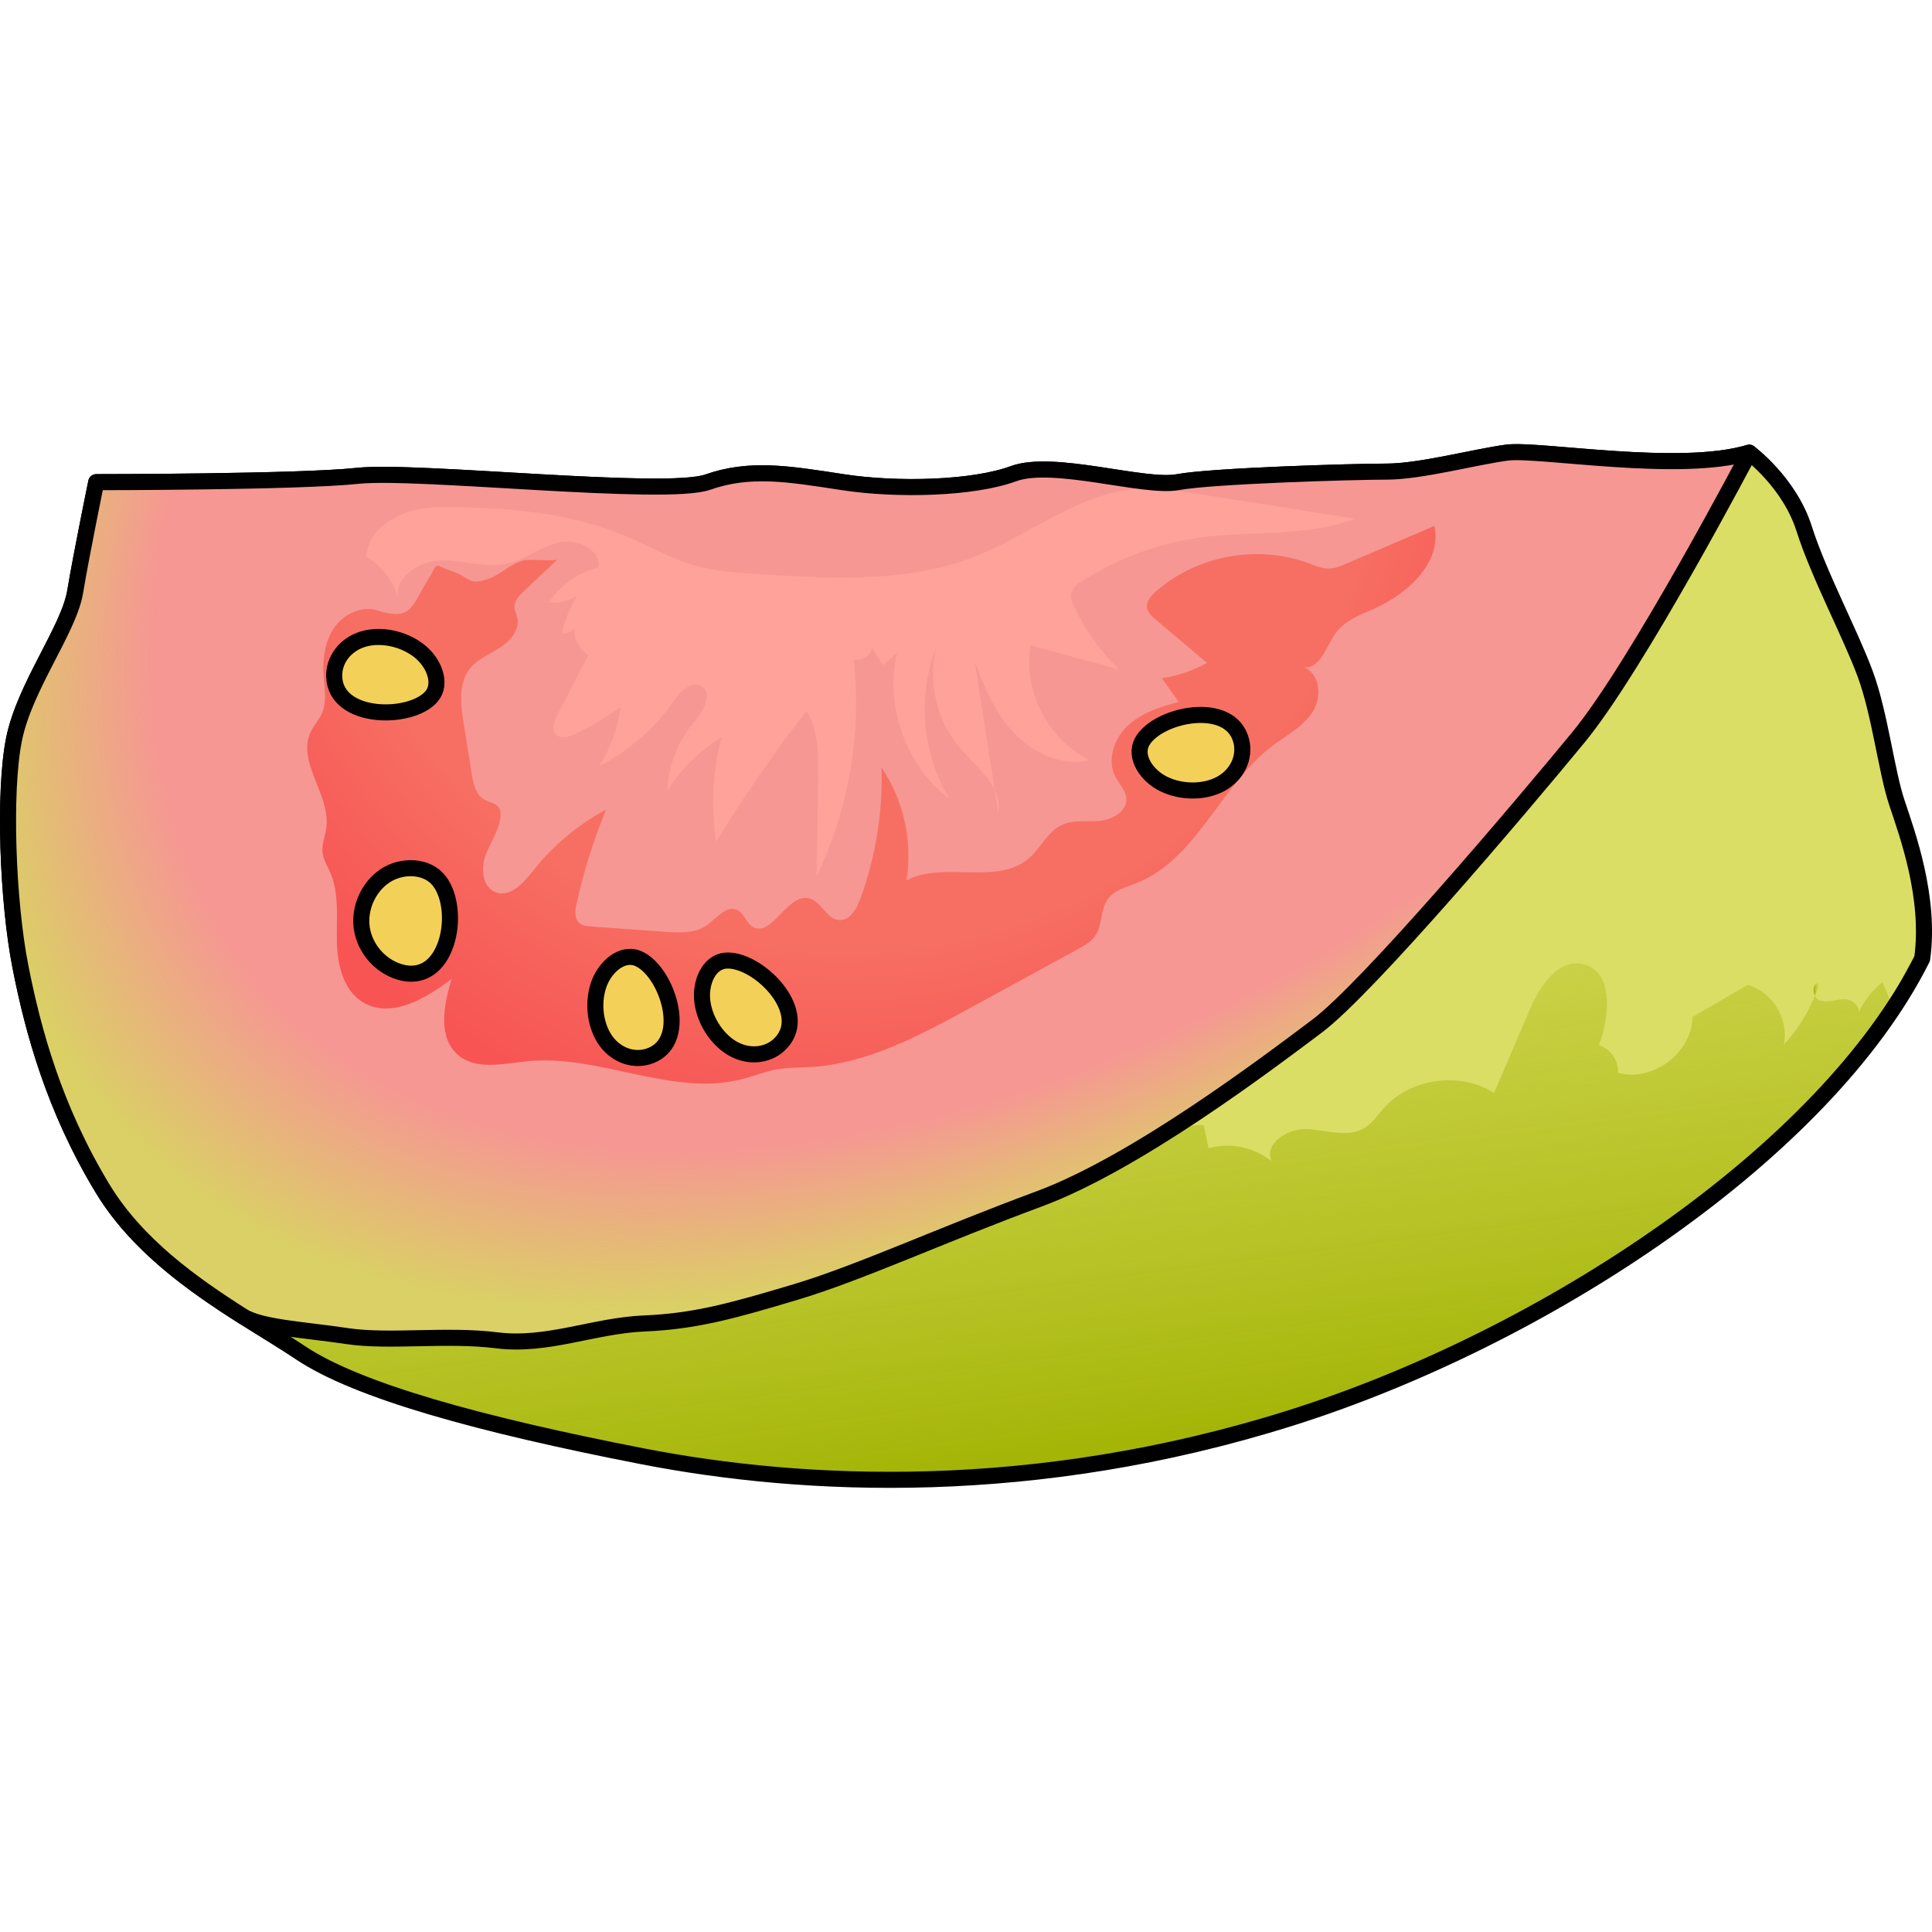 <?xml version="1.0" encoding="utf-8"?>
<!-- Created by: Science Figures, www.sciencefigures.org, Generator: Science Figures Editor -->
<svg version="1.1" id="Layer_1" xmlns="http://www.w3.org/2000/svg" xmlns:xlink="http://www.w3.org/1999/xlink" 
	 width="800px" height="800px" viewBox="0 0 120.275 64.978" enable-background="new 0 0 120.275 64.978"
	 xml:space="preserve">
<g>
	<path fill="#DADE65" d="M108.899,0.53c0,0,2.494,1.838,3.413,4.725c0.919,2.888,2.888,6.563,3.807,9.057s1.313,6.038,1.969,8.007
		s2.1,5.907,1.575,9.713c-6.038,12.076-23.496,23.627-39.378,28.615s-30.19,4.332-40.297,2.363s-17.72-4.069-21.264-6.432
		S9.404,51.328,6.385,46.34s-4.332-9.821-5.119-13.836s-1.05-10.841-0.394-14.122s3.413-6.826,3.807-9.188s1.313-6.826,1.313-6.826
		s12.601,0,16.276-0.394s19.164,1.313,21.789,0.394c2.625-0.919,4.988-0.525,8.401,0c3.413,0.525,8.138,0.394,10.632-0.525
		s8.138,0.919,10.238,0.525s10.895-0.656,12.995-0.656s5.513-0.919,7.482-1.181C95.773,0.268,104.568,1.843,108.899,0.53z"/>
	<g>
		<linearGradient id="SVGID_1_" gradientUnits="userSpaceOnUse" x1="112.896" y1="33.953" x2="113.282" y2="33.953">
			<stop  offset="0" style="stop-color:#A1B200"/>
			<stop  offset="1" style="stop-color:#BFC831;stop-opacity:0"/>
		</linearGradient>
		<path fill="url(#SVGID_1_)" d="M112.984,34.351c0.107-0.26,0.214-0.52,0.298-0.788C112.896,33.485,112.805,34.002,112.984,34.351z
			"/>
		<linearGradient id="SVGID_2_" gradientUnits="userSpaceOnUse" x1="66.408" y1="64.916" x2="60.042" y2="16.77">
			<stop  offset="0" style="stop-color:#A1B200"/>
			<stop  offset="1" style="stop-color:#BFC831;stop-opacity:0"/>
		</linearGradient>
		<path fill="url(#SVGID_2_)" d="M18.723,56.578c3.544,2.363,11.157,4.463,21.264,6.432c10.107,1.969,24.414,2.625,40.297-2.363
			c15.883-4.988,33.34-16.539,39.378-28.615c0.037-0.265,0.043-0.531,0.061-0.797c-0.972,0.992-1.487,2.375-1.927,3.713
			c-0.202-0.49-0.403-0.979-0.604-1.469c-0.626,0.511-1.131,1.163-1.485,1.889c0.076-0.366-0.401-0.805-0.849-0.811
			c-0.533-0.008-1.082,0.248-1.584,0.068c-0.132-0.047-0.227-0.151-0.291-0.275c-0.46,1.118-1.113,2.157-1.94,3.039
			c0.351-1.563-0.703-3.308-2.25-3.725c-1.144,0.668-2.289,1.337-3.433,2.005c-0.018,2.232-2.493,4.079-4.638,3.462
			c0.053-0.747-0.465-1.498-1.183-1.712c0.689-1.832,0.917-4.616-0.991-5.051c-1.556-0.355-2.698,1.396-3.326,2.862
			c-0.737,1.721-1.474,3.442-2.211,5.163c-2.123-1.353-5.202-0.925-6.875,0.956c-0.38,0.427-0.703,0.926-1.192,1.223
			c-1.032,0.626-2.343,0.14-3.549,0.068c-1.205-0.072-2.738,0.907-2.233,2.004c-1.077-0.875-2.586-1.188-3.922-0.812
			c-0.102-0.481-0.204-0.962-0.307-1.443c-2.375,0.043-4.738,0.614-6.871,1.659c-0.883,0.433-1.742,0.951-2.701,1.169
			c-1.41,0.32-2.872-0.042-4.297-0.289c-5.938-1.03-12.215,0.005-17.508,2.888l-5.346-8.189c-8.775-2.489-18.443-1.687-26.688,2.215
			C9.482,42.807,7.43,44.1,6.12,45.873c0.091,0.156,0.17,0.311,0.265,0.467C9.404,51.328,15.179,54.216,18.723,56.578z"/>
	</g>
	<path fill="none" stroke="#000000" stroke-linecap="round" stroke-linejoin="round" stroke-miterlimit="10" d="M108.899,0.53
		c0,0,2.494,1.838,3.413,4.725c0.919,2.888,2.888,6.563,3.807,9.057s1.313,6.038,1.969,8.007s2.1,5.907,1.575,9.713
		c-6.038,12.076-23.496,23.627-39.378,28.615s-30.19,4.332-40.297,2.363s-17.72-4.069-21.264-6.432S9.404,51.328,6.385,46.34
		s-4.332-9.821-5.119-13.836s-1.05-10.841-0.394-14.122s3.413-6.826,3.807-9.188s1.313-6.826,1.313-6.826s12.601,0,16.276-0.394
		s19.164,1.313,21.789,0.394c2.625-0.919,4.988-0.525,8.401,0c3.413,0.525,8.138,0.394,10.632-0.525s8.138,0.919,10.238,0.525
		s10.895-0.656,12.995-0.656s5.513-0.919,7.482-1.181C95.773,0.268,104.568,1.843,108.899,0.53z"/>
	<path fill="#DAD065" d="M81.991,36.233c3.15-2.363,12.601-13.52,16.276-17.983c3.675-4.463,10.632-17.72,10.632-17.72
		c-4.332,1.313-13.126-0.263-15.095,0s-5.382,1.181-7.482,1.181c-2.1,0-10.895,0.263-12.995,0.656
		c-2.1,0.394-7.744-1.444-10.238-0.525c-2.494,0.919-7.219,1.05-10.632,0.525c-3.413-0.525-5.775-0.919-8.401,0
		C41.431,3.287,25.943,1.58,22.267,1.974C18.592,2.368,5.991,2.368,5.991,2.368S5.072,6.831,4.679,9.193s-3.15,5.907-3.807,9.188
		S0.478,28.489,1.266,32.504c0.788,4.015,2.1,8.848,5.119,13.836c2.127,3.513,5.613,5.974,8.732,7.954
		c1.132,0.709,3.887,0.843,6.494,1.235c2.625,0.394,6.169-0.131,9.319,0.263c3.15,0.394,6.038-0.919,9.188-1.05
		s5.513-0.788,9.451-1.969c3.938-1.181,9.057-3.544,15.095-5.775C70.703,44.765,78.841,38.596,81.991,36.233z"/>
	
		<radialGradient id="SVGID_3_" cx="70.959" cy="-12.987" r="84.484" gradientTransform="matrix(-0.763 0.646 -0.388 -0.458 120.063 -64.801)" gradientUnits="userSpaceOnUse">
		<stop  offset="0.85" style="stop-color:#F69793"/>
		<stop  offset="1" style="stop-color:#F69793;stop-opacity:0"/>
	</radialGradient>
	<path fill="url(#SVGID_3_)" d="M81.991,36.233c3.15-2.363,12.601-13.52,16.276-17.983c3.675-4.463,10.632-17.72,10.632-17.72
		c-4.332,1.313-13.126-0.263-15.095,0s-5.382,1.181-7.482,1.181c-2.1,0-10.895,0.263-12.995,0.656
		c-2.1,0.394-7.744-1.444-10.238-0.525c-2.494,0.919-7.219,1.05-10.632,0.525c-3.413-0.525-5.775-0.919-8.401,0
		C41.431,3.287,25.943,1.58,22.267,1.974C18.592,2.368,5.991,2.368,5.991,2.368S5.072,6.831,4.679,9.193s-3.15,5.907-3.807,9.188
		S0.478,28.489,1.266,32.504c0.788,4.015,2.1,8.848,5.119,13.836c2.127,3.513,5.613,5.974,8.732,7.954
		c1.132,0.709,3.887,0.843,6.494,1.235c2.625,0.394,6.169-0.131,9.319,0.263c3.15,0.394,6.038-0.919,9.188-1.05
		s5.513-0.788,9.451-1.969c3.938-1.181,9.057-3.544,15.095-5.775C70.703,44.765,78.841,38.596,81.991,36.233z"/>
	<path fill="#FFA29A" d="M27.035,3.946c-1.919,0.034-4.115,1.153-4.236,3.068c0.975,0.563,1.711,1.527,1.995,2.617
		c-0.3-1.34,1.305-2.371,2.679-2.392c1.373-0.021,2.756,0.497,4.098,0.202c1.127-0.247,2.071-1.041,3.193-1.312
		s2.642,0.405,2.497,1.55c-1.254,0.303-2.382,1.1-3.086,2.181c0.606,0.057,1.229-0.087,1.75-0.403
		c-0.442,0.724-0.768,1.519-0.962,2.345c0.286-0.007,0.568-0.117,0.784-0.305c-0.02,0.651,0.329,1.3,0.884,1.641
		c-0.648,1.245-1.295,2.489-1.943,3.734c-0.196,0.376-0.379,0.872-0.094,1.186c0.289,0.319,0.812,0.173,1.202-0.011
		c0.995-0.468,1.945-1.032,2.833-1.681c-0.161,1.306-0.621,2.575-1.334,3.682c1.843-0.934,3.448-2.33,4.629-4.026
		c0.419-0.602,1.109-1.333,1.74-0.958c0.766,0.456,0.097,1.594-0.479,2.274c-1.003,1.185-1.591,2.714-1.641,4.265
		c0.853-1.36,2.019-2.522,3.382-3.37c-0.562,2.116-0.68,4.349-0.343,6.512c1.723-2.81,3.601-5.525,5.622-8.129
		c0.755,1.227,0.755,2.757,0.732,4.198c-0.033,2.027-0.066,4.055-0.099,6.082c2.009-4.158,2.818-8.887,2.305-13.476
		c0.493,0.104,1.037-0.243,1.152-0.734c0.224,0.361,0.448,0.722,0.671,1.083c0.292-0.257,0.585-0.514,0.877-0.77
		c-0.783,3.32,0.56,7.044,3.281,9.101c-1.723-2.804-2.037-6.428-0.823-9.488c-0.565,2.172-0.001,4.606,1.464,6.307
		c1.057,1.228,2.667,2.425,2.38,4.02c-0.488-3.137-0.975-6.274-1.463-9.411c0.593,1.628,1.298,3.264,2.5,4.512
		c1.202,1.248,3.002,2.046,4.686,1.639c-2.606-1.233-4.2-4.309-3.705-7.149c1.834,0.5,3.668,1,5.502,1.499
		c-1.138-1.112-2.08-2.422-2.772-3.855c-0.148-0.307-0.288-0.656-0.181-0.98c0.096-0.292,0.368-0.486,0.627-0.652
		c2.255-1.442,4.829-2.384,7.483-2.737c3.19-0.425,6.537-0.024,9.548-1.161c-3.293-0.52-6.587-1.039-9.88-1.559
		c-1.219-0.192-2.452-0.385-3.683-0.3c-3.628,0.251-6.625,2.816-10,4.167c-4.259,1.705-9.016,1.437-13.594,1.142
		c-1.347-0.087-2.707-0.176-4.004-0.551c-1.372-0.397-2.631-1.103-3.936-1.684C35.506,4.188,31.115,3.873,27.035,3.946z"/>
	<path fill="none" stroke="#000000" stroke-linecap="round" stroke-linejoin="round" stroke-miterlimit="10" d="M81.991,36.233
		c3.15-2.363,12.601-13.52,16.276-17.983c3.675-4.463,10.632-17.72,10.632-17.72c-4.332,1.313-13.126-0.263-15.095,0
		s-5.382,1.181-7.482,1.181c-2.1,0-10.895,0.263-12.995,0.656c-2.1,0.394-7.744-1.444-10.238-0.525
		c-2.494,0.919-7.219,1.05-10.632,0.525c-3.413-0.525-5.775-0.919-8.401,0C41.431,3.287,25.943,1.58,22.267,1.974
		C18.592,2.368,5.991,2.368,5.991,2.368S5.072,6.831,4.679,9.193s-3.15,5.907-3.807,9.188S0.478,28.489,1.266,32.504
		c0.788,4.015,2.1,8.848,5.119,13.836c2.127,3.513,5.613,5.974,8.732,7.954c1.132,0.709,3.887,0.843,6.494,1.235
		c2.625,0.394,6.169-0.131,9.319,0.263c3.15,0.394,6.038-0.919,9.188-1.05s5.513-0.788,9.451-1.969
		c3.938-1.181,9.057-3.544,15.095-5.775C70.703,44.765,78.841,38.596,81.991,36.233z"/>
	<radialGradient id="SVGID_4_" cx="52.681" cy="-1.683" r="45.706" gradientUnits="userSpaceOnUse">
		<stop  offset="0.716" style="stop-color:#F76F63"/>
		<stop  offset="1" style="stop-color:#F75453"/>
	</radialGradient>
	<path fill="url(#SVGID_4_)" d="M23.499,10.355c-0.976-0.308-2.08,0.213-2.672,1.047c-0.593,0.834-0.747,1.91-0.684,2.931
		c0.051,0.816,0.223,1.674-0.104,2.423c-0.184,0.422-0.513,0.767-0.707,1.185c-0.863,1.863,1.252,3.899,0.985,5.935
		c-0.068,0.522-0.295,1.032-0.234,1.555c0.051,0.437,0.297,0.823,0.472,1.227c0.574,1.323,0.39,2.83,0.415,4.272
		c0.026,1.442,0.388,3.059,1.618,3.811c1.736,1.061,3.917-0.22,5.533-1.455c-0.5,1.616-0.886,3.666,0.41,4.754
		c1.137,0.954,2.823,0.523,4.3,0.375c4.487-0.449,9.013,2.244,13.379,1.115c0.725-0.187,1.423-0.477,2.16-0.608
		c0.683-0.121,1.382-0.102,2.075-0.143c3.536-0.207,6.776-1.944,9.885-3.642c2.267-1.238,4.534-2.476,6.802-3.715
		c0.38-0.207,0.772-0.426,1.024-0.777c0.488-0.68,0.329-1.676,0.831-2.346c0.405-0.54,1.119-0.716,1.747-0.963
		c3.782-1.483,5.246-6.111,8.488-8.558c0.867-0.654,1.883-1.174,2.479-2.082c0.596-0.908,0.497-2.399-0.515-2.795
		c1.04,0.074,1.374-1.341,1.995-2.178c0.559-0.754,1.5-1.094,2.358-1.475c2.109-0.935,4.249-2.902,3.756-5.156
		c-1.826,0.782-3.652,1.565-5.477,2.347c-0.345,0.148-0.7,0.298-1.075,0.307c-0.446,0.011-0.869-0.178-1.287-0.333
		c-3.172-1.181-6.969-0.476-9.505,1.765c-0.295,0.261-0.597,0.603-0.545,0.994c0.042,0.313,0.3,0.546,0.541,0.75
		c1.064,0.899,2.128,1.799,3.191,2.698c-0.868,0.481-1.822,0.806-2.804,0.954c0.349,0.493,0.697,0.985,1.046,1.478
		c-1.144,0.295-2.316,0.671-3.177,1.48c-0.861,0.809-1.313,2.166-0.755,3.207c0.233,0.435,0.63,0.812,0.669,1.304
		c0.063,0.799-0.847,1.331-1.644,1.407c-0.798,0.076-1.646-0.082-2.372,0.257c-0.885,0.414-1.305,1.431-2.043,2.071
		c-1.989,1.727-5.288,0.158-7.624,1.376c0.389-2.425-0.18-4.991-1.557-7.025c0.089,2.785-0.365,5.587-1.329,8.202
		c-0.231,0.626-0.664,1.355-1.328,1.295c-0.776-0.069-1.088-1.162-1.844-1.349c-1.384-0.341-2.347,2.526-3.542,1.75
		c-0.386-0.25-0.506-0.805-0.916-1.012c-0.693-0.35-1.324,0.526-1.964,0.965c-0.706,0.485-1.636,0.443-2.49,0.382
		c-1.551-0.111-3.101-0.221-4.652-0.332c-0.266-0.019-0.553-0.046-0.752-0.223c-0.318-0.282-0.26-0.786-0.168-1.201
		c0.441-1.998,1.057-3.957,1.838-5.848c-1.752,0.932-3.307,2.232-4.534,3.792c-0.596,0.757-1.42,1.682-2.325,1.351
		c-0.818-0.299-0.953-1.434-0.665-2.255c0.288-0.822,0.852-1.556,0.95-2.422c0.023-0.206,0.015-0.429-0.101-0.6
		c-0.196-0.289-0.602-0.321-0.906-0.493c-0.535-0.303-0.685-0.991-0.782-1.599c-0.169-1.061-0.338-2.122-0.507-3.182
		c-0.185-1.159-0.331-2.474,0.406-3.388c0.477-0.592,1.226-0.878,1.864-1.29c0.639-0.412,1.231-1.109,1.073-1.853
		c-0.052-0.244-0.182-0.473-0.179-0.722c0.005-0.365,0.29-0.657,0.555-0.908c0.707-0.668,1.414-1.337,2.121-2.005
		c-0.122,0.115-1.74-0.03-2.059,0.044c-0.879,0.205-1.437,0.877-2.211,1.149c-1.279,0.45-1.092-0.048-2.29-0.463
		C26.86,7.469,27.37,7.279,26.61,8.498C25.606,10.109,25.628,11.027,23.499,10.355z"/>
	<g>
		<path fill="#F3D058" stroke="#000000" stroke-linecap="round" stroke-linejoin="round" stroke-miterlimit="10" d="M24.803,32.834
			c-1.186-0.384-2.108-1.481-2.282-2.715s0.409-2.544,1.443-3.24c1.036-0.698,2.626-0.671,3.387,0.321
			C28.783,29.064,27.874,33.828,24.803,32.834z"/>
		<path fill="#F3D058" stroke="#000000" stroke-linecap="round" stroke-linejoin="round" stroke-miterlimit="10" d="M40.487,38.075
			c-0.97,0.369-2.082,0.004-2.751-0.903s-0.862-2.313-0.478-3.477c0.386-1.167,1.469-2.06,2.425-1.689
			C41.481,32.704,43.001,37.118,40.487,38.075z"/>
		<path fill="#F3D058" stroke="#000000" stroke-linecap="round" stroke-linejoin="round" stroke-miterlimit="10" d="M48.638,37.26
			c-0.706,0.775-1.875,0.952-2.891,0.438s-1.83-1.692-2.013-2.916c-0.184-1.228,0.386-2.525,1.417-2.626
			C47.089,31.967,50.468,35.253,48.638,37.26z"/>
		<path fill="#F3D058" stroke="#000000" stroke-linecap="round" stroke-linejoin="round" stroke-miterlimit="10" d="M77.277,18.488
			c0.249,1.018-0.255,2.087-1.248,2.645c-0.993,0.557-2.425,0.576-3.544,0.045c-1.122-0.532-1.881-1.729-1.39-2.64
			C72.019,16.822,76.632,15.85,77.277,18.488z"/>
		<path fill="#F3D058" stroke="#000000" stroke-linecap="round" stroke-linejoin="round" stroke-miterlimit="10" d="M20.806,14.478
			c-0.034-1.048,0.681-1.989,1.768-2.33c1.087-0.34,2.492-0.062,3.477,0.688c0.987,0.752,1.484,2.08,0.815,2.87
			C25.607,17.193,20.893,17.192,20.806,14.478z"/>
	</g>
</g>
</svg>